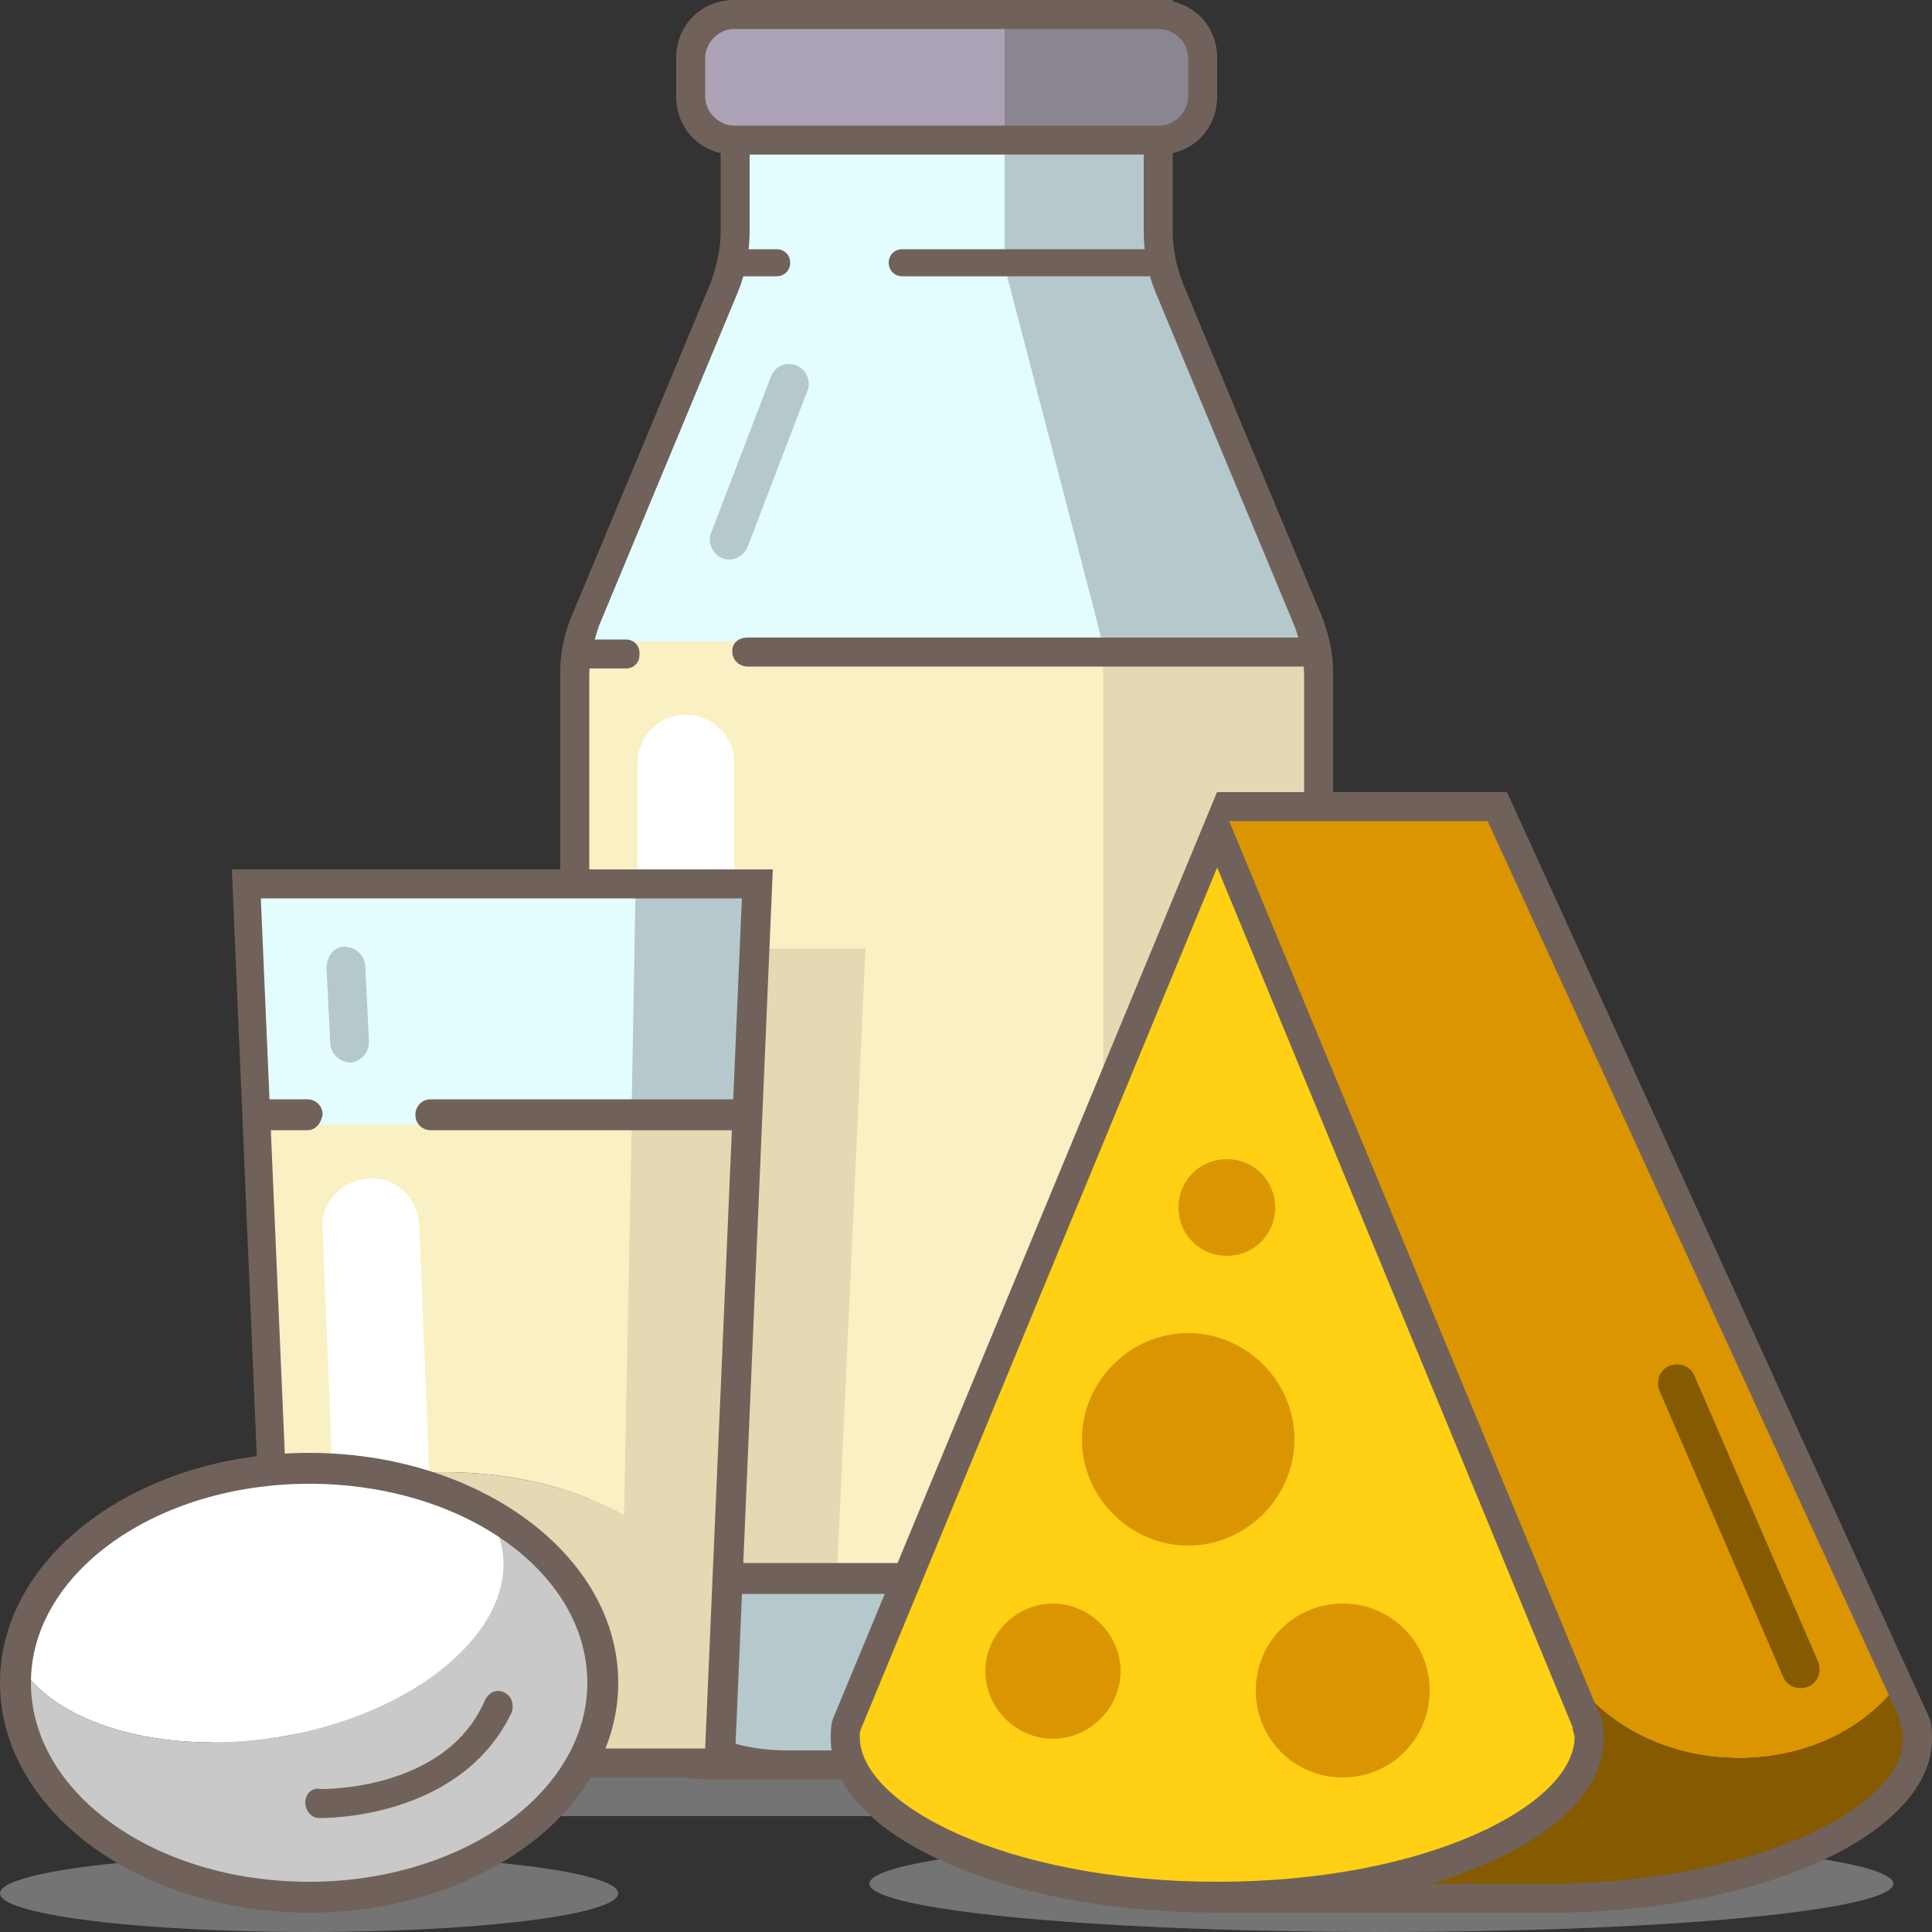 <?xml version="1.0" encoding="utf-8"?>
<!-- Generator: Adobe Illustrator 18.1.0, SVG Export Plug-In . SVG Version: 6.00 Build 0)  -->
<svg version="1.1" id="Слой_1" xmlns="http://www.w3.org/2000/svg" xmlns:xlink="http://www.w3.org/1999/xlink" x="0px" y="0px"
	 viewBox="0 0 100 100" enable-background="new 0 0 100 100" xml:space="preserve">
<rect x="0" y="0" width="100" height="100" fill="#333333" stroke="none"/>
<rect x="13" y="89" fill="#747474" width="56" height="5"/>
<g>
	<path fill="#B5C9CD" d="M60,13.6c0-0.1-0.1-0.2-0.1-0.3V7H52v8l5,18v48H43.2L44,49h-7v39h1v3.3h26c1.9,0,3.4-1.2,4-2.9V85h0.3V33.5
		L60,13.6z"/>
	<path fill="#E3FDFF" d="M37,88V49h7l-0.8,32H57V33l-5-19.2V7h7.9V0.8H38.1v12.6c0,0.1,0,0.2-0.1,0.3l-8.3,19.9V87
		c0,2.3,1.9,4.3,4.3,4.3h4V88H37z"/>
	<rect x="29.5" y="33.2" fill-rule="evenodd" clip-rule="evenodd" fill="#F9F1C4" width="28" height="48.5"/>
	<rect x="57.1" y="33.6" fill-rule="evenodd" clip-rule="evenodd" fill="#E4D9B2" width="11.6" height="48.3"/>
	<path fill-rule="evenodd" clip-rule="evenodd" fill="#FFFFFF" d="M35.5,37c1.4,0,2.5,1.1,2.5,2.5v13c0,1.4-1.1,2.5-2.5,2.5
		c-1.4,0-2.5-1.1-2.5-2.5v-13C33,38.1,34.1,37,35.5,37z"/>
	<path fill="#70625A" d="M32.4,34.6h-2.5c-0.4,0-0.7-0.3-0.7-0.7v-0.1c0-0.4,0.3-0.7,0.7-0.7h2.5c0.4,0,0.7,0.3,0.7,0.7v0.1
		C33.1,34.3,32.8,34.6,32.4,34.6z"/>
	<path fill-rule="evenodd" clip-rule="evenodd" fill="#B5C9CD" d="M41.2,18.9c0.5,0.2,0.8,0.8,0.6,1.3l-3.1,8.1
		c-0.2,0.5-0.8,0.8-1.3,0.6c-0.5-0.2-0.8-0.8-0.6-1.3l3.1-8.1C40.1,19,40.6,18.7,41.2,18.9z"/>
	<path fill="#70625A" d="M67.7,34.5h-29c-0.4,0-0.8-0.3-0.8-0.8v0c0-0.4,0.3-0.7,0.8-0.7h29c0.4,0,0.8,0.3,0.8,0.7v0
		C68.5,34.2,68.1,34.5,67.7,34.5z"/>
	<path fill="#70625A" d="M59.4,14.3H46.7c-0.4,0-0.7-0.3-0.7-0.7v0c0-0.4,0.3-0.7,0.7-0.7h12.7c0.4,0,0.7,0.3,0.7,0.7v0
		C60.1,14,59.8,14.3,59.4,14.3z"/>
	<path fill="#70625A" d="M40.2,14.3h-1.7c-0.4,0-0.7-0.3-0.7-0.7v0c0-0.4,0.3-0.7,0.7-0.7h1.7c0.4,0,0.7,0.3,0.7,0.7v0
		C40.9,14,40.6,14.3,40.2,14.3z"/>
	<polygon fill="#E4D9B2" points="43.3,81.9 44.8,49.1 36.9,49.1 36.9,82.1 	"/>
	<path fill="#70625A" d="M59.2,1.5V12c0,1.1,0.2,2.1,0.6,3.1L67,32.4c0.3,0.8,0.5,1.7,0.5,2.6v34v7.7v3.7c0,5.6-4.5,10.2-10.2,10.2
		H40.7c-5.6,0-10.2-4.5-10.2-10.2v-3.7V69V35c0-0.9,0.2-1.7,0.5-2.6l7.2-17.3c0.4-1,0.6-2.1,0.6-3.1V8.2c0-3.7,3-6.7,6.7-6.7H59.2
		 M60.7,0H44c-3.7,0-6.7,3-6.7,6.7V12c0,0.9-0.2,1.7-0.5,2.6l-7.3,17.5c-0.3,0.8-0.5,1.7-0.5,2.6V69v7.7v7.7c0,4.2,3.4,7.7,7.7,7.7
		h20.7C63.8,92,69,86.8,69,80.3v-3.7V69V34.7c0-0.9-0.2-1.7-0.5-2.6l-7.3-17.5c-0.3-0.8-0.5-1.7-0.5-2.6V0L60.7,0z"/>
	<g>
		<path fill="#ACA3B6" d="M52.4,1L38,0.8c-1.2,0-2.3,1-2.3,2.2v2c0,1.2,1,2.3,2.3,2.3L52.4,7V1z"/>
		<path fill="#8B8491" d="M62.3,5V3c0-0.9-0.5-1.6-1.2-2h-9.1v6H61C61.7,6.6,62.3,5.9,62.3,5z"/>
		<path fill="#70625A" d="M60,1.5c0.8,0,1.5,0.7,1.5,1.5v2c0,0.8-0.7,1.5-1.5,1.5H38c-0.8,0-1.5-0.7-1.5-1.5V3
			c0-0.8,0.7-1.5,1.5-1.5H60 M60,0H38c-1.7,0-3,1.3-3,3v2c0,1.7,1.3,3,3,3h22c1.7,0,3-1.3,3-3V3C63,1.3,61.7,0,60,0L60,0z"/>
	</g>
	<path fill="#70625A" d="M56.1,82.5h-29c-0.4,0-0.8-0.3-0.8-0.8l0,0c0-0.4,0.3-0.8,0.8-0.8h29c0.4,0,0.7,0.3,0.7,0.8l0,0
		C56.8,82.2,56.5,82.5,56.1,82.5z"/>
</g>
<polygon fill="#E3FDFF" points="32.9,45.8 12.8,45.8 13.3,58.2 32.7,58.2 "/>
<path fill="#F9F1C4" d="M23,76.2c3.5,0,6.7,0.8,9.3,2.2l0.4-20.2H13.3l0.9,20C16.7,76.9,19.7,76.2,23,76.2z"/>
<polygon fill="#B5C9CD" points="38,57 38.8,57 39.2,45.8 32.9,45.8 32.7,57 "/>
<path fill="#B5C9CD" d="M37.3,91.3H14.7L14.1,77c-1.2,0.6-2.2,1.3-3.1,2.1V92h26.5c0.2-0.3,0.3-0.6,0.5-0.9V74.6L37.3,91.3z"/>
<path fill="#E4D9B2" d="M32.7,58.2l-0.4,20.2c-2.6-1.4-5.8-2.2-9.3-2.2c-3.3,0-6.3,0.7-8.9,2l0.6,12.7h22.6L38,75.8V58.2H32.7z"/>
<path fill="#70625A" d="M38.4,46.5l-1.9,44H15.4l-1.9-44H38.4 M40,45H12l2,47h24L40,45L40,45z"/>
<path fill="#E3FDFF" d="M68,88.4c0.2-0.4,0.3-0.9,0.3-1.4v-2H68V88.4z"/>
<path fill-rule="evenodd" clip-rule="evenodd" fill="#B5C9CD" d="M17.8,49c0.6,0,1,0.4,1.1,0.9l0.2,4c0,0.6-0.4,1-0.9,1.1
	c-0.6,0-1-0.4-1.1-0.9l-0.2-4C16.9,49.5,17.3,49,17.8,49z"/>
<path fill-rule="evenodd" clip-rule="evenodd" fill="#FFFFFF" d="M19.1,61L19.1,61c1.4-0.1,2.5,1,2.6,2.4l0.6,15
	c0.1,1.4-1,2.5-2.4,2.6c-1.4,0.1-2.5-1-2.6-2.4l-0.6-15C16.6,62.2,17.7,61.1,19.1,61z"/>
<g>
	<ellipse fill="#747474" cx="71.5" cy="97.5" rx="26.5" ry="2.5"/>
	<path fill="#DB9500" d="M80.2,84c0.8,4,4.9,7,9.8,7c3.5,0,6.5-1.5,8.3-3.8L77.5,41.8h-14L52.4,68.6L80.2,84z"/>
	<path fill="#855A00" d="M80.3,98.2l0.7,0C91.1,98,99.2,94.3,99.2,90c0-0.3,0-0.5-0.1-0.8L99,88.6l-0.7-1.5C96.5,89.5,93.5,91,90,91
		c-4.9,0-9-3-9.8-7H67v14.2L80.3,98.2L80.3,98.2z"/>
	<path fill-rule="evenodd" clip-rule="evenodd" fill="#855A00" d="M86.4,70.7c0.5-0.2,1.1,0,1.3,0.5L94.1,86c0.2,0.5,0,1.1-0.5,1.3
		c-0.5,0.2-1.1,0-1.3-0.5L85.9,72C85.7,71.5,85.9,70.9,86.4,70.7z"/>
	<path fill="#70625A" d="M77,42.5l21.3,46.4l0.1,0.5c0.1,0.2,0.1,0.5,0.1,0.6c0,3.4-7,7.2-17.5,7.5l-0.6,0H64L53.2,68.6l10-26.1H77
		 M78,41H63L51.6,68.6L63,99h18v0c10.6-0.2,19-4.2,19-9c0-0.3,0-0.7-0.1-1L78,41L78,41z"/>
	<g>
		<path fill-rule="evenodd" clip-rule="evenodd" fill="#FFD013" d="M63,98.3c-10.4,0-19.2-3.8-19.2-8.3c0-0.2,0-0.5,0.1-0.8L63,43
			l19.2,46.3c0.1,0.3,0.1,0.5,0.1,0.8C82.3,94.5,73.4,98.3,63,98.3z"/>
		<path fill="#70625A" d="M63,44.9l18.4,44.5c0,0.2,0.1,0.4,0.1,0.5c0,3.5-7.6,7.5-18.5,7.5c-10.9,0-18.5-4-18.5-7.5
			c0-0.2,0-0.3,0.1-0.5L63,44.9 M63,41L43.1,89C43,89.3,43,89.7,43,90c0,5,9,9,20,9c11,0,20-4,20-9c0-0.3,0-0.7-0.1-1L63,41L63,41z"
			/>
	</g>
	<path fill="#DB9500" d="M63.5,65c-1.4,0-2.5-1.1-2.5-2.5s1.1-2.5,2.5-2.5c1.4,0,2.5,1.1,2.5,2.5S64.9,65,63.5,65z M54.5,90
		c-1.9,0-3.5-1.6-3.5-3.5c0-1.9,1.6-3.5,3.5-3.5c1.9,0,3.5,1.6,3.5,3.5C58,88.4,56.4,90,54.5,90z M61.5,80c-3,0-5.5-2.5-5.5-5.5
		s2.5-5.5,5.5-5.5c3,0,5.5,2.5,5.5,5.5S64.5,80,61.5,80z M69.5,92C67,92,65,90,65,87.5c0-2.5,2-4.5,4.5-4.5c2.5,0,4.5,2,4.5,4.5
		C74,90,72,92,69.5,92z"/>
</g>
<g>
	<ellipse fill="#747474" cx="16" cy="98" rx="16" ry="2"/>
	<path fill="#FFFFFF" d="M14.5,89.9c7.1-1.2,12.2-5.6,11.5-9.7c-0.1-0.6-0.4-1.2-0.7-1.8C22.8,76.9,19.5,76,16,76
		C8.2,76,1.7,80.4,0.9,86C2.7,89.2,8.3,90.9,14.5,89.9z"/>
	<path fill="#C9C9C9" d="M16,98.2c8.4,0,15.2-5,15.2-11.1c0-3.6-2.3-6.7-5.9-8.7c0.4,0.5,0.6,1.1,0.7,1.8c0.7,4.2-4.4,8.5-11.5,9.7
		C8.3,90.9,2.7,89.2,0.9,86c0,0.4-0.1,0.7-0.1,1.1C0.9,93.2,7.7,98.2,16,98.2z"/>
	<path fill="#70625A" d="M16,99c-8.8,0-16-5.3-16-11.9s7.2-11.9,16-11.9c8.8,0,16,5.3,16,11.9S24.8,99,16,99z M16,76.8
		c-7.9,0-14.4,4.6-14.4,10.3c0,5.7,6.4,10.3,14.4,10.3c7.9,0,14.4-4.6,14.4-10.3C30.4,81.4,24,76.8,16,76.8z"/>
</g>
<g>
	<path fill="#70625A" d="M16.6,94.1c-0.1,0-0.1,0-0.1,0c-0.4,0-0.7-0.4-0.7-0.8c0-0.4,0.3-0.8,0.8-0.7c0.1,0,6.5,0.1,8.5-4.6
		c0.2-0.4,0.6-0.6,1-0.4c0.4,0.2,0.5,0.6,0.4,1C24,93.9,17.5,94.1,16.6,94.1z"/>
</g>
<path fill="#70625A" d="M38.5,58.5H22.3c-0.4,0-0.8-0.3-0.8-0.8v0c0-0.4,0.3-0.8,0.8-0.8h16.2c0.4,0,0.8,0.3,0.8,0.8v0
	C39.3,58.2,38.9,58.5,38.5,58.5z"/>
<path fill="#70625A" d="M15.9,58.5h-2.3c-0.4,0-0.8-0.3-0.8-0.8v0c0-0.4,0.3-0.8,0.8-0.8h2.3c0.4,0,0.8,0.3,0.8,0.8v0
	C16.6,58.2,16.3,58.5,15.9,58.5z"/>
</svg>
